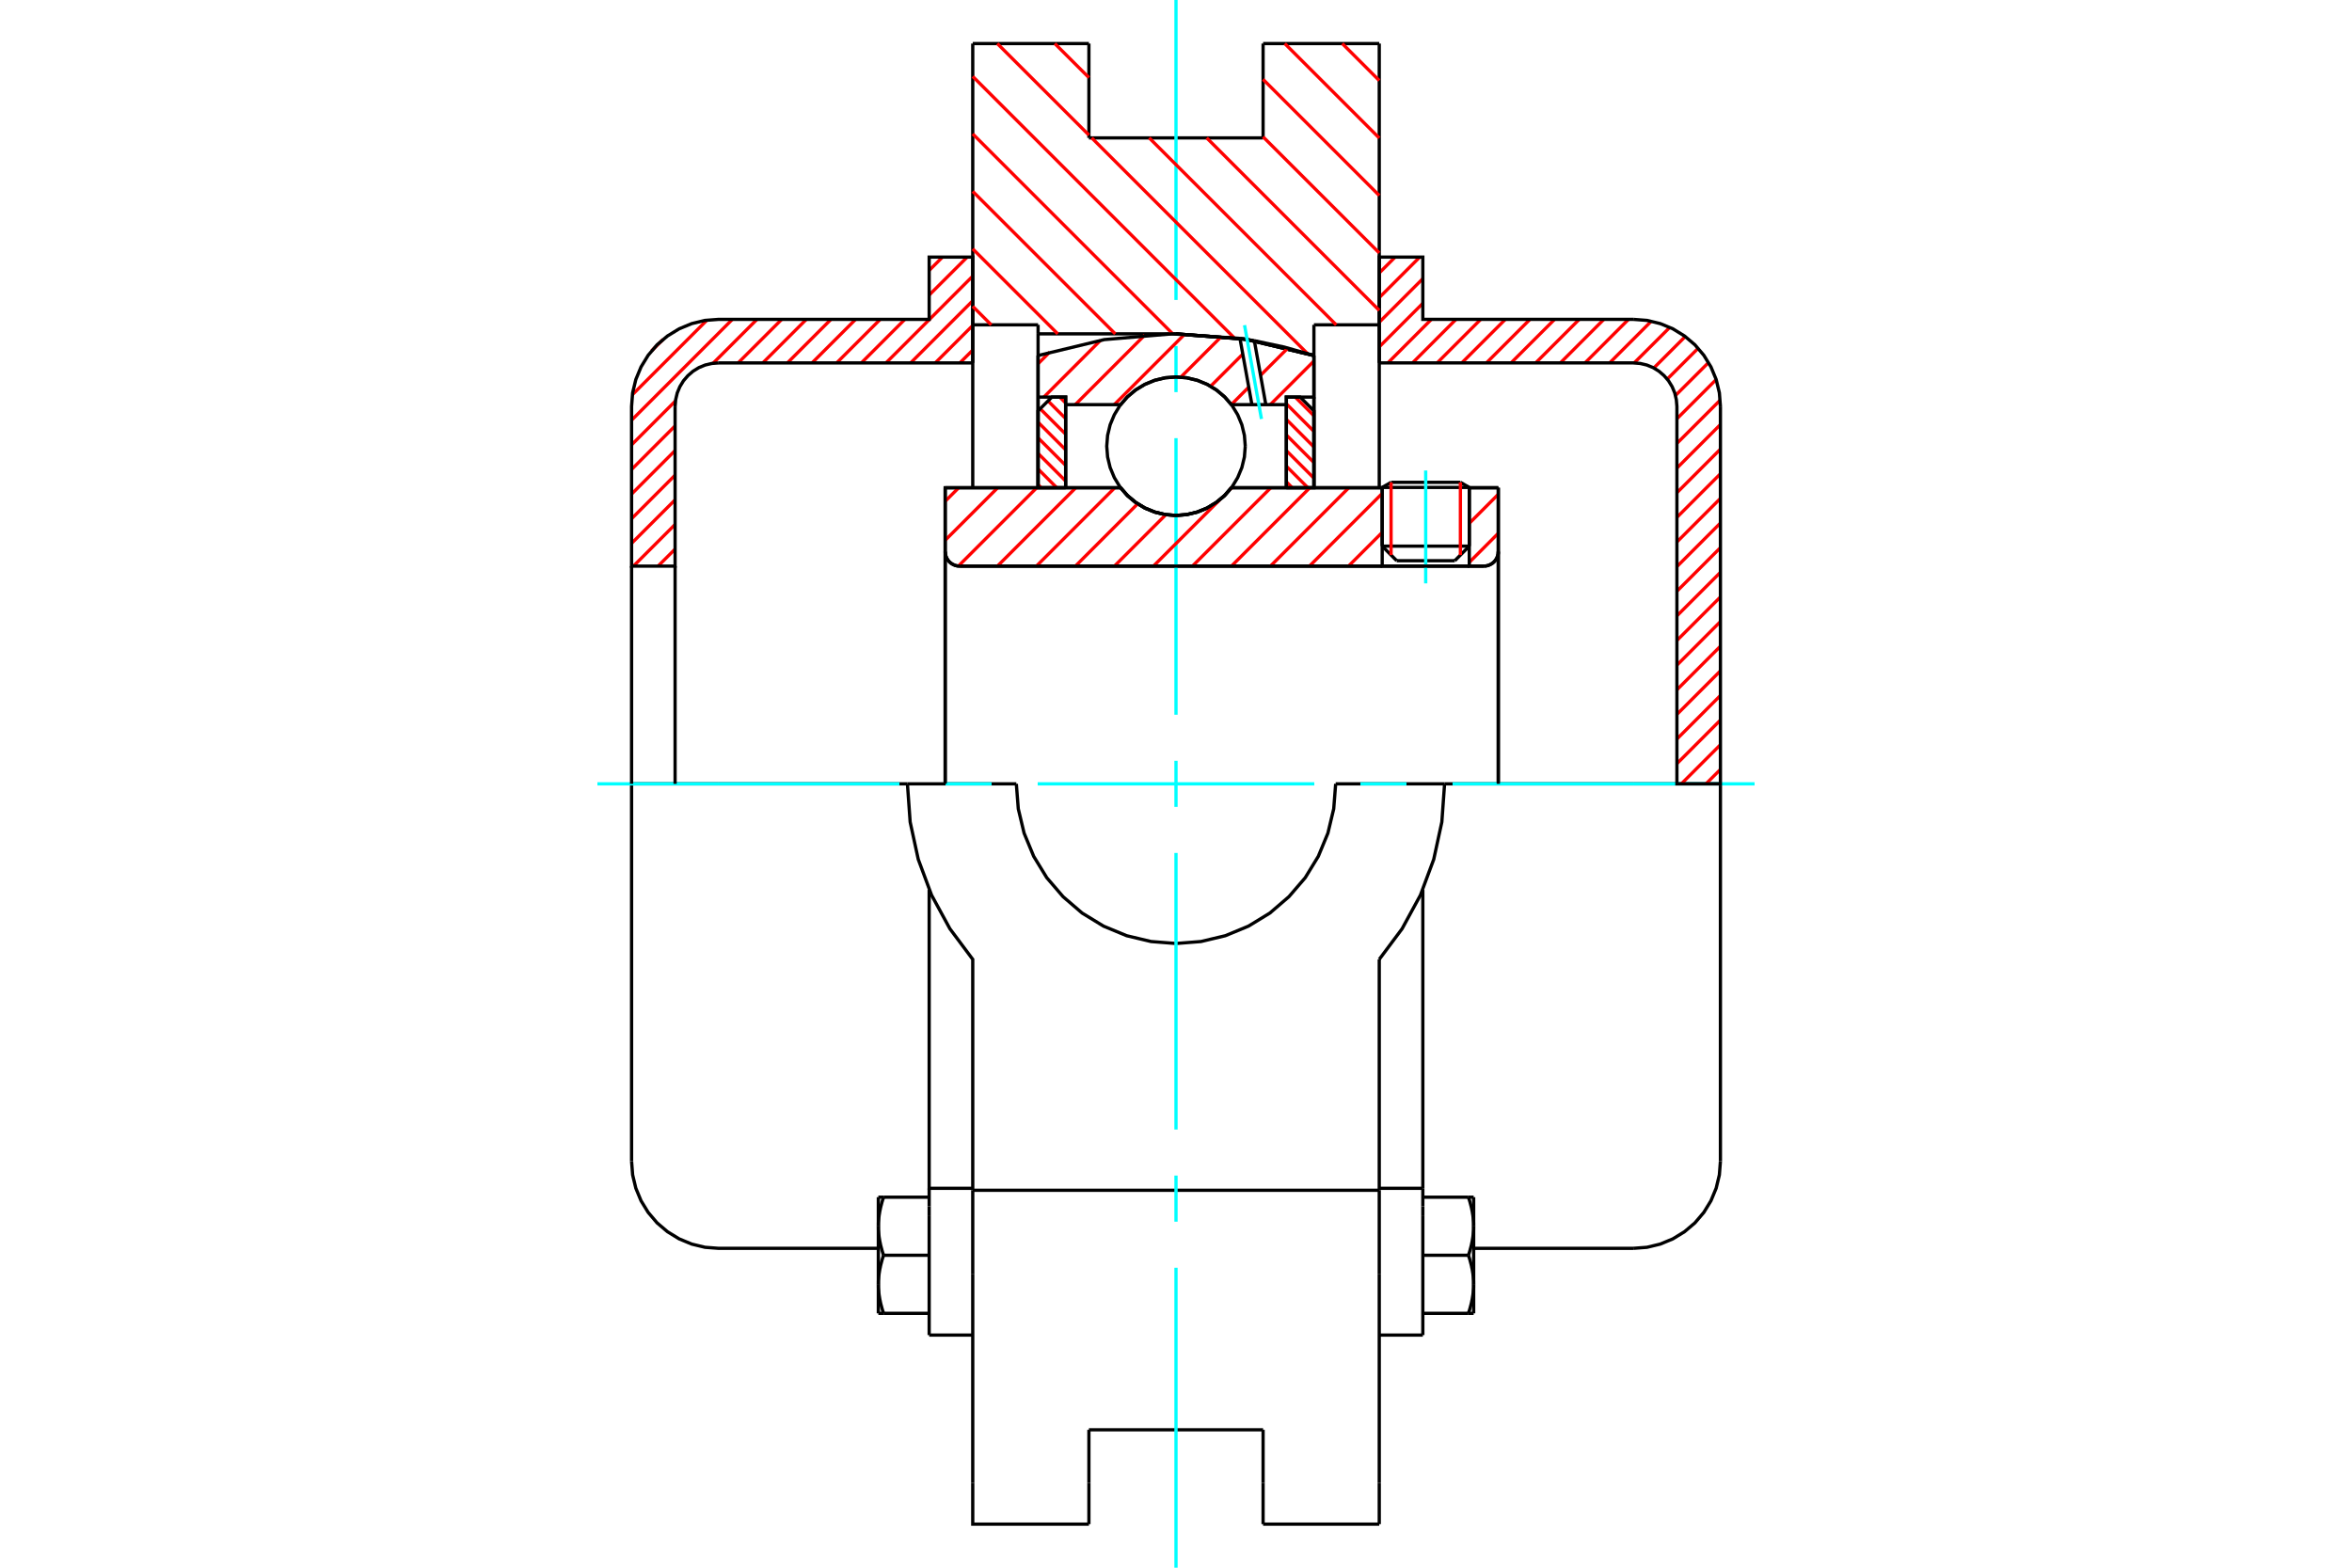 <?xml version="1.0" standalone="no"?>
<!DOCTYPE svg PUBLIC "-//W3C//DTD SVG 1.1//EN"
	"http://www.w3.org/Graphics/SVG/1.1/DTD/svg11.dtd">
<svg xmlns="http://www.w3.org/2000/svg" height="100%" width="100%" viewBox="0 0 36000 24000">
	<rect x="-1800" y="-1200" width="39600" height="26400" style="fill:#FFF"/>
	<g style="fill:none; fill-rule:evenodd" transform="matrix(1 0 0 1 0 0)">
		<g style="fill:none; stroke:#000; stroke-width:50; shape-rendering:geometricPrecision">
			<line x1="22489" y1="7462" x2="21156" y2="7462"/>
			<line x1="21292" y1="7384" x2="22353" y2="7384"/>
			<line x1="21156" y1="8361" x2="22489" y2="8361"/>
			<line x1="22267" y1="8584" x2="21378" y2="8584"/>
			<polyline points="22711,8667 22746,8664 22780,8656 22812,8642 22842,8624 22868,8602 22891,8575 22909,8545 22922,8513 22931,8479 22933,8444"/>
			<line x1="22933" y1="7467" x2="22933" y2="8444"/>
			<line x1="22489" y1="7467" x2="22933" y2="7467"/>
			<line x1="18848" y1="7467" x2="21156" y2="7467"/>
			<polyline points="17152,7467 17260,7590 17386,7694 17526,7779 17678,7840 17837,7878 18000,7891 18163,7878 18322,7840 18474,7779 18614,7694 18740,7590 18848,7467"/>
			<line x1="14467" y1="7467" x2="17152" y2="7467"/>
			<line x1="14467" y1="8444" x2="14467" y2="7467"/>
			<polyline points="14467,8444 14469,8479 14478,8513 14491,8545 14509,8575 14532,8602 14558,8624 14588,8642 14620,8656 14654,8664 14689,8667"/>
			<line x1="22711" y1="8667" x2="14689" y2="8667"/>
			<line x1="22933" y1="8444" x2="22933" y2="12000"/>
			<line x1="14467" y1="8444" x2="14467" y2="12000"/>
			<line x1="21292" y1="7384" x2="21156" y2="7462"/>
			<line x1="22489" y1="7462" x2="22353" y2="7384"/>
			<line x1="22267" y1="8584" x2="22489" y2="8361"/>
			<line x1="21156" y1="8361" x2="21378" y2="8584"/>
			<line x1="21156" y1="7462" x2="21156" y2="8361"/>
			<line x1="22489" y1="8361" x2="22489" y2="7462"/>
			<line x1="21111" y1="667" x2="21111" y2="4973"/>
			<line x1="19333" y1="667" x2="21111" y2="667"/>
			<line x1="19333" y1="2111" x2="19333" y2="667"/>
			<line x1="16667" y1="2111" x2="19333" y2="2111"/>
			<line x1="16667" y1="667" x2="16667" y2="2111"/>
			<line x1="14889" y1="667" x2="16667" y2="667"/>
			<line x1="14889" y1="4973" x2="14889" y2="667"/>
			<line x1="15889" y1="4973" x2="14889" y2="4973"/>
			<line x1="15889" y1="5111" x2="15889" y2="4973"/>
			<line x1="18000" y1="5111" x2="15889" y2="5111"/>
			<polyline points="20111,5443 19068,5194 18000,5111"/>
			<line x1="20111" y1="4973" x2="20111" y2="5443"/>
			<line x1="21111" y1="4973" x2="20111" y2="4973"/>
			<line x1="22111" y1="12000" x2="20444" y2="12000"/>
			<line x1="15556" y1="12000" x2="13889" y2="12000"/>
			<polyline points="15556,12000 15586,12382 15675,12755 15822,13110 16022,13437 16272,13728 16563,13978 16890,14178 17245,14325 17618,14414 18000,14444 18382,14414 18755,14325 19110,14178 19437,13978 19728,13728 19978,13437 20178,13110 20325,12755 20414,12382 20444,12000"/>
			<polyline points="13889,12000 13931,12584 14055,13156 14259,13704 14539,14218 14889,14687 14889,18222"/>
			<line x1="21111" y1="18222" x2="14889" y2="18222"/>
			<line x1="21111" y1="14687" x2="21111" y2="18222"/>
			<polyline points="21111,14687 21461,14218 21741,13704 21945,13156 22069,12584 22111,12000"/>
			<line x1="21111" y1="19500" x2="21111" y2="18222"/>
			<line x1="21111" y1="22700" x2="21111" y2="19500"/>
			<line x1="21111" y1="23333" x2="21111" y2="22700"/>
			<line x1="21111" y1="4973" x2="21111" y2="7467"/>
			<line x1="20111" y1="5443" x2="20111" y2="7467"/>
			<line x1="15889" y1="7467" x2="15889" y2="5111"/>
			<line x1="14889" y1="7467" x2="14889" y2="4973"/>
			<line x1="16667" y1="22700" x2="16667" y2="21889"/>
			<line x1="16667" y1="23333" x2="16667" y2="22700"/>
			<line x1="16667" y1="21889" x2="19333" y2="21889"/>
			<line x1="19333" y1="22700" x2="19333" y2="23333"/>
			<line x1="19333" y1="21889" x2="19333" y2="22700"/>
			<line x1="14889" y1="19500" x2="14889" y2="22700"/>
			<line x1="19333" y1="23333" x2="21111" y2="23333"/>
			<polyline points="14889,22700 14889,23333 16667,23333"/>
			<line x1="14889" y1="19500" x2="14889" y2="18222"/>
			<polyline points="20111,5443 19068,5194 18000,5111"/>
			<line x1="14222" y1="18606" x2="14222" y2="20439"/>
			<line x1="14222" y1="18468" x2="14222" y2="18606"/>
			<line x1="14222" y1="18192" x2="14222" y2="18468"/>
			<polyline points="14222,13623 14222,18192 14889,18192"/>
			<polyline points="13444,19661 13445,19674 13445,19686 13445,19698 13445,19710 13446,19722 13447,19734 13448,19747 13449,19759 13450,19771 13451,19783 13452,19795 13454,19808 13455,19820 13457,19832 13459,19844 13461,19857 13463,19869 13465,19882 13467,19894 13470,19907 13473,19919 13475,19932 13478,19945 13481,19958 13484,19971 13488,19984 13491,19997 13495,20010 13498,20023 13502,20037 13506,20050 13510,20064 13515,20078 13519,20092 13524,20106"/>
			<line x1="13444" y1="20106" x2="13444" y2="19661"/>
			<line x1="13524" y1="20106" x2="13444" y2="20106"/>
			<polyline points="13444,18772 13445,18785 13445,18797 13445,18809 13445,18821 13446,18833 13447,18846 13448,18858 13449,18870 13450,18882 13451,18894 13452,18906 13454,18919 13455,18931 13457,18943 13459,18956 13461,18968 13463,18980 13465,18993 13467,19005 13470,19018 13473,19030 13475,19043 13478,19056 13481,19069 13484,19082 13488,19095 13491,19108 13495,19121 13498,19134 13502,19148 13506,19161 13510,19175 13515,19189 13519,19203 13524,19217"/>
			<line x1="13444" y1="19661" x2="13444" y2="18772"/>
			<polyline points="13524,19217 13519,19231 13515,19245 13510,19259 13506,19272 13502,19286 13498,19299 13495,19313 13491,19326 13488,19339 13484,19352 13481,19365 13478,19378 13475,19391 13473,19403 13470,19416 13467,19428 13465,19441 13463,19453 13461,19466 13459,19478 13457,19491 13455,19503 13454,19515 13452,19527 13451,19540 13450,19552 13449,19564 13448,19576 13447,19588 13446,19600 13445,19613 13445,19625 13445,19637 13445,19649 13444,19661"/>
			<line x1="13444" y1="18328" x2="13524" y2="18328"/>
			<line x1="13444" y1="18772" x2="13444" y2="18328"/>
			<polyline points="13524,18328 13519,18342 13515,18356 13510,18370 13506,18383 13502,18397 13498,18410 13495,18424 13491,18437 13488,18450 13484,18463 13481,18476 13478,18489 13475,18502 13473,18514 13470,18527 13467,18540 13465,18552 13463,18565 13461,18577 13459,18589 13457,18602 13455,18614 13454,18626 13452,18638 13451,18651 13450,18663 13449,18675 13448,18687 13447,18699 13446,18711 13445,18724 13445,18736 13445,18748 13445,18760 13444,18772"/>
			<line x1="14222" y1="19217" x2="13524" y2="19217"/>
			<line x1="14222" y1="18328" x2="13524" y2="18328"/>
			<line x1="14222" y1="20106" x2="13524" y2="20106"/>
			<line x1="11000" y1="12000" x2="9667" y2="12000"/>
			<line x1="13889" y1="12000" x2="11000" y2="12000"/>
			<line x1="9667" y1="12000" x2="9667" y2="17778"/>
			<line x1="14222" y1="20439" x2="14889" y2="20439"/>
			<polyline points="9667,17778 9683,17986 9732,18190 9812,18383 9921,18561 10057,18721 10216,18856 10395,18966 10588,19046 10791,19095 11000,19111 13444,19111"/>
			<line x1="21111" y1="18192" x2="21778" y2="18192"/>
			<line x1="21778" y1="18468" x2="21778" y2="18192"/>
			<line x1="21778" y1="18606" x2="21778" y2="18468"/>
			<line x1="21778" y1="20439" x2="21778" y2="18606"/>
			<line x1="21778" y1="18192" x2="21778" y2="13623"/>
			<line x1="22476" y1="18328" x2="22556" y2="18328"/>
			<polyline points="22556,18772 22555,18760 22555,18748 22555,18736 22555,18724 22554,18711 22553,18699 22552,18687 22551,18675 22550,18663 22549,18651 22548,18638 22546,18626 22545,18614 22543,18602 22541,18589 22539,18577 22537,18565 22535,18552 22533,18540 22530,18527 22527,18514 22525,18502 22522,18489 22519,18476 22516,18463 22512,18450 22509,18437 22505,18424 22502,18410 22498,18397 22494,18383 22490,18370 22485,18356 22481,18342 22476,18328"/>
			<line x1="22556" y1="18328" x2="22556" y2="18772"/>
			<polyline points="22556,19661 22555,19649 22555,19637 22555,19625 22555,19613 22554,19600 22553,19588 22552,19576 22551,19564 22550,19552 22549,19540 22548,19527 22546,19515 22545,19503 22543,19491 22541,19478 22539,19466 22537,19453 22535,19441 22533,19428 22530,19416 22527,19403 22525,19391 22522,19378 22519,19365 22516,19352 22512,19339 22509,19326 22505,19313 22502,19299 22498,19286 22494,19272 22490,19259 22485,19245 22481,19231 22476,19217"/>
			<line x1="22556" y1="18772" x2="22556" y2="19661"/>
			<polyline points="22476,19217 22481,19203 22485,19189 22490,19175 22494,19161 22498,19148 22502,19134 22505,19121 22509,19108 22512,19095 22516,19082 22519,19069 22522,19056 22525,19043 22527,19030 22530,19018 22533,19005 22535,18993 22537,18980 22539,18968 22541,18956 22543,18943 22545,18931 22546,18919 22548,18906 22549,18894 22550,18882 22551,18870 22552,18858 22553,18846 22554,18833 22555,18821 22555,18809 22555,18797 22555,18785 22556,18772"/>
			<line x1="22556" y1="20106" x2="22476" y2="20106"/>
			<line x1="22556" y1="19661" x2="22556" y2="20106"/>
			<polyline points="22476,20106 22481,20092 22485,20078 22490,20064 22494,20050 22498,20037 22502,20023 22505,20010 22509,19997 22512,19984 22516,19971 22519,19958 22522,19945 22525,19932 22527,19919 22530,19907 22533,19894 22535,19882 22537,19869 22539,19857 22541,19844 22543,19832 22545,19820 22546,19808 22548,19795 22549,19783 22550,19771 22551,19759 22552,19747 22553,19734 22554,19722 22555,19710 22555,19698 22555,19686 22555,19674 22556,19661"/>
			<line x1="21778" y1="20106" x2="22476" y2="20106"/>
			<line x1="21778" y1="19217" x2="22476" y2="19217"/>
			<line x1="21778" y1="18328" x2="22476" y2="18328"/>
			<line x1="25000" y1="12000" x2="22111" y2="12000"/>
			<line x1="26333" y1="12000" x2="25000" y2="12000"/>
			<line x1="26333" y1="17778" x2="26333" y2="12000"/>
			<line x1="21111" y1="20439" x2="21778" y2="20439"/>
			<polyline points="25000,19111 25209,19095 25412,19046 25605,18966 25784,18856 25943,18721 26079,18561 26188,18383 26268,18190 26317,17986 26333,17778"/>
			<line x1="22556" y1="19111" x2="25000" y2="19111"/>
		</g>
		<g style="fill:none; stroke:#0FF; stroke-width:50; shape-rendering:geometricPrecision">
			<line x1="21822" y1="8931" x2="21822" y2="7203"/>
			<line x1="9144" y1="12000" x2="13767" y2="12000"/>
			<line x1="14472" y1="12000" x2="15178" y2="12000"/>
			<line x1="15883" y1="12000" x2="20117" y2="12000"/>
			<line x1="20822" y1="12000" x2="21528" y2="12000"/>
			<line x1="22233" y1="12000" x2="26856" y2="12000"/>
			<line x1="18000" y1="24000" x2="18000" y2="19408"/>
			<line x1="18000" y1="18703" x2="18000" y2="17997"/>
			<line x1="18000" y1="17292" x2="18000" y2="13058"/>
			<line x1="18000" y1="12353" x2="18000" y2="11647"/>
			<line x1="18000" y1="10942" x2="18000" y2="6708"/>
			<line x1="18000" y1="6003" x2="18000" y2="5297"/>
			<line x1="18000" y1="4592" x2="18000" y2="0"/>
		</g>
		<g style="fill:none; stroke:#F00; stroke-width:50; shape-rendering:geometricPrecision">
			<line x1="26333" y1="11779" x2="26112" y2="12000"/>
			<line x1="26333" y1="11401" x2="25735" y2="12000"/>
			<line x1="26333" y1="11024" x2="25667" y2="11691"/>
			<line x1="26333" y1="10647" x2="25667" y2="11314"/>
			<line x1="26333" y1="10270" x2="25667" y2="10937"/>
			<line x1="26333" y1="9893" x2="25667" y2="10560"/>
			<line x1="26333" y1="9516" x2="25667" y2="10183"/>
			<line x1="26333" y1="9139" x2="25667" y2="9805"/>
			<line x1="26333" y1="8762" x2="25667" y2="9428"/>
			<line x1="26333" y1="8384" x2="25667" y2="9051"/>
			<line x1="26333" y1="8007" x2="25667" y2="8674"/>
			<line x1="26333" y1="7630" x2="25667" y2="8297"/>
			<line x1="26333" y1="7253" x2="25667" y2="7920"/>
			<line x1="26333" y1="6876" x2="25667" y2="7543"/>
			<line x1="26333" y1="6499" x2="25667" y2="7166"/>
			<line x1="26329" y1="6126" x2="25667" y2="6788"/>
			<line x1="26268" y1="5810" x2="25667" y2="6411"/>
			<line x1="26151" y1="5550" x2="25645" y2="6055"/>
			<line x1="25992" y1="5332" x2="25519" y2="5804"/>
			<line x1="25795" y1="5152" x2="25313" y2="5634"/>
			<line x1="25558" y1="5012" x2="25013" y2="5556"/>
			<line x1="25274" y1="4918" x2="24637" y2="5556"/>
			<line x1="24926" y1="4889" x2="24260" y2="5556"/>
			<line x1="24549" y1="4889" x2="23883" y2="5556"/>
			<line x1="24172" y1="4889" x2="23505" y2="5556"/>
			<line x1="23795" y1="4889" x2="23128" y2="5556"/>
			<line x1="23418" y1="4889" x2="22751" y2="5556"/>
			<line x1="23041" y1="4889" x2="22374" y2="5556"/>
			<line x1="22664" y1="4889" x2="21997" y2="5556"/>
			<line x1="22286" y1="4889" x2="21620" y2="5556"/>
			<line x1="21909" y1="4889" x2="21243" y2="5556"/>
			<line x1="21778" y1="4643" x2="21111" y2="5310"/>
			<line x1="21778" y1="4266" x2="21111" y2="4933"/>
			<line x1="21731" y1="3936" x2="21111" y2="4556"/>
			<line x1="21354" y1="3936" x2="21111" y2="4179"/>
		</g>
		<g style="fill:none; stroke:#000; stroke-width:50; shape-rendering:geometricPrecision">
			<polyline points="21111,5556 21111,3936 21778,3936 21778,4889 25000,4889"/>
			<polyline points="26333,6222 26317,6014 26268,5810 26188,5617 26079,5439 25943,5279 25784,5144 25605,5034 25412,4954 25209,4905 25000,4889"/>
			<polyline points="26333,6222 26333,12000 25667,12000 25667,6222 25658,6118 25634,6016 25594,5920 25539,5830 25471,5751 25392,5683 25303,5628 25206,5588 25104,5564 25000,5556 21111,5556"/>
		</g>
		<g style="fill:none; stroke:#F00; stroke-width:50; shape-rendering:geometricPrecision">
			<line x1="14889" y1="5359" x2="14692" y2="5556"/>
			<line x1="14889" y1="4982" x2="14315" y2="5556"/>
			<line x1="14889" y1="4604" x2="13938" y2="5556"/>
			<line x1="14889" y1="4227" x2="13561" y2="5556"/>
			<line x1="14804" y1="3936" x2="14222" y2="4517"/>
			<line x1="13850" y1="4889" x2="13184" y2="5556"/>
			<line x1="10333" y1="8406" x2="10072" y2="8667"/>
			<line x1="14426" y1="3936" x2="14222" y2="4140"/>
			<line x1="13473" y1="4889" x2="12806" y2="5556"/>
			<line x1="10333" y1="8029" x2="9695" y2="8667"/>
			<line x1="13096" y1="4889" x2="12429" y2="5556"/>
			<line x1="10333" y1="7652" x2="9667" y2="8318"/>
			<line x1="12719" y1="4889" x2="12052" y2="5556"/>
			<line x1="10333" y1="7274" x2="9667" y2="7941"/>
			<line x1="12342" y1="4889" x2="11675" y2="5556"/>
			<line x1="10333" y1="6897" x2="9667" y2="7564"/>
			<line x1="11965" y1="4889" x2="11298" y2="5556"/>
			<line x1="10333" y1="6520" x2="9667" y2="7187"/>
			<line x1="11587" y1="4889" x2="10915" y2="5561"/>
			<line x1="10339" y1="6138" x2="9667" y2="6810"/>
			<line x1="11210" y1="4889" x2="9667" y2="6433"/>
			<line x1="10821" y1="4901" x2="9679" y2="6043"/>
			<line x1="10150" y1="5195" x2="9973" y2="5372"/>
		</g>
		<g style="fill:none; stroke:#000; stroke-width:50; shape-rendering:geometricPrecision">
			<polyline points="14889,5556 14889,3936 14222,3936 14222,4889 11000,4889 10791,4905 10588,4954 10395,5034 10216,5144 10057,5279 9921,5439 9812,5617 9732,5810 9683,6014 9667,6222 9667,8667 10333,8667 10333,6222"/>
			<polyline points="11000,5556 10896,5564 10794,5588 10697,5628 10608,5683 10529,5751 10461,5830 10406,5920 10366,6016 10342,6118 10333,6222"/>
			<line x1="11000" y1="5556" x2="14889" y2="5556"/>
			<line x1="9667" y1="12000" x2="9667" y2="8667"/>
			<line x1="10333" y1="8667" x2="10333" y2="12000"/>
		</g>
		<g style="fill:none; stroke:#F00; stroke-width:50; shape-rendering:geometricPrecision">
			<line x1="20545" y1="667" x2="21111" y2="1233"/>
			<line x1="19665" y1="667" x2="21111" y2="2113"/>
			<line x1="19333" y1="1215" x2="21111" y2="2993"/>
			<line x1="19333" y1="2095" x2="21111" y2="3872"/>
			<line x1="18470" y1="2111" x2="21111" y2="4752"/>
			<line x1="16145" y1="667" x2="16667" y2="1188"/>
			<line x1="17590" y1="2111" x2="20452" y2="4973"/>
			<line x1="15265" y1="667" x2="16667" y2="2068"/>
			<line x1="16710" y1="2111" x2="20013" y2="5414"/>
			<line x1="14889" y1="1170" x2="18889" y2="5170"/>
			<line x1="14889" y1="2050" x2="17950" y2="5111"/>
			<line x1="14889" y1="2930" x2="17070" y2="5111"/>
			<line x1="14889" y1="3810" x2="16190" y2="5111"/>
			<line x1="14889" y1="4690" x2="15172" y2="4973"/>
		</g>
		<g style="fill:none; stroke:#000; stroke-width:50; shape-rendering:geometricPrecision">
			<polyline points="20111,5443 19068,5194 18000,5111"/>
		</g>
		<g style="fill:none; stroke:#F00; stroke-width:50; shape-rendering:geometricPrecision">
			<line x1="22353" y1="7384" x2="22353" y2="8498"/>
			<line x1="21292" y1="8498" x2="21292" y2="7384"/>
			<line x1="15889" y1="7419" x2="15936" y2="7467"/>
			<line x1="15889" y1="7180" x2="16175" y2="7467"/>
			<line x1="15889" y1="6941" x2="16311" y2="7364"/>
			<line x1="15889" y1="6703" x2="16311" y2="7125"/>
			<line x1="15889" y1="6464" x2="16311" y2="6886"/>
			<line x1="15921" y1="6257" x2="16311" y2="6647"/>
			<line x1="16041" y1="6138" x2="16311" y2="6408"/>
			<line x1="16220" y1="6079" x2="16311" y2="6169"/>
		</g>
		<g style="fill:none; stroke:#000; stroke-width:50; shape-rendering:geometricPrecision">
			<polyline points="16311,7467 16311,6079 16100,6079 15889,6290 15889,7467 16311,7467"/>
		</g>
		<g style="fill:none; stroke:#F00; stroke-width:50; shape-rendering:geometricPrecision">
			<line x1="19825" y1="6079" x2="20111" y2="6365"/>
			<line x1="19689" y1="6182" x2="20111" y2="6604"/>
			<line x1="19689" y1="6420" x2="20111" y2="6843"/>
			<line x1="19689" y1="6659" x2="20111" y2="7081"/>
			<line x1="19689" y1="6898" x2="20111" y2="7320"/>
			<line x1="19689" y1="7137" x2="20019" y2="7467"/>
			<line x1="19689" y1="7376" x2="19780" y2="7467"/>
		</g>
		<g style="fill:none; stroke:#000; stroke-width:50; shape-rendering:geometricPrecision">
			<polyline points="19689,7467 19689,6079 19900,6079 20111,6290 20111,7467 19689,7467"/>
			<polyline points="19060,6831 19047,6665 19008,6503 18944,6349 18858,6208 18750,6081 18623,5973 18481,5886 18328,5823 18166,5784 18000,5771 17834,5784 17672,5823 17519,5886 17377,5973 17250,6081 17142,6208 17056,6349 16992,6503 16953,6665 16940,6831 16953,6996 16992,7158 17056,7312 17142,7454 17250,7580 17377,7688 17519,7775 17672,7839 17834,7878 18000,7891 18166,7878 18328,7839 18481,7775 18623,7688 18750,7580 18858,7454 18944,7312 19008,7158 19047,6996 19060,6831"/>
		</g>
		<g style="fill:none; stroke:#F00; stroke-width:50; shape-rendering:geometricPrecision">
			<line x1="20111" y1="5527" x2="19443" y2="6195"/>
			<line x1="19713" y1="5328" x2="19294" y2="5746"/>
			<line x1="19113" y1="5927" x2="18847" y2="6194"/>
			<line x1="19223" y1="5221" x2="19203" y2="5240"/>
			<line x1="19022" y1="5421" x2="18530" y2="5913"/>
			<line x1="18697" y1="5150" x2="18073" y2="5774"/>
			<line x1="18136" y1="5113" x2="17055" y2="6195"/>
			<line x1="17521" y1="5131" x2="16458" y2="6195"/>
			<line x1="16846" y1="5209" x2="15977" y2="6079"/>
			<line x1="16068" y1="5390" x2="15889" y2="5569"/>
		</g>
		<g style="fill:none; stroke:#000; stroke-width:50; shape-rendering:geometricPrecision">
			<polyline points="15889,7467 15889,6079 15889,5443"/>
			<polyline points="18979,5181 17940,5111 16902,5199 15889,5443"/>
			<polyline points="19199,5216 19089,5198 18979,5181"/>
			<polyline points="20111,5443 19659,5314 19199,5216"/>
			<polyline points="20111,5443 20111,6079 19689,6079 19689,6195 19689,7467"/>
			<polyline points="19689,6195 19375,6195 19162,6195 18848,6195 18740,6072 18614,5967 18474,5883 18322,5821 18163,5783 18000,5771 17837,5783 17678,5821 17526,5883 17386,5967 17260,6072 17152,6195 16311,6195 16311,7467"/>
			<polyline points="16311,6195 16311,6079 15889,6079"/>
			<line x1="20111" y1="6079" x2="20111" y2="7467"/>
		</g>
		<g style="fill:none; stroke:#0FF; stroke-width:50; shape-rendering:geometricPrecision">
			<line x1="19308" y1="6414" x2="19049" y2="4978"/>
		</g>
		<g style="fill:none; stroke:#000; stroke-width:50; shape-rendering:geometricPrecision">
			<line x1="19162" y1="6195" x2="18979" y2="5181"/>
			<line x1="19375" y1="6195" x2="19199" y2="5216"/>
		</g>
		<g style="fill:none; stroke:#F00; stroke-width:50; shape-rendering:geometricPrecision">
			<line x1="22933" y1="8164" x2="22489" y2="8609"/>
			<line x1="22933" y1="7567" x2="22489" y2="8012"/>
			<line x1="21156" y1="8151" x2="20640" y2="8667"/>
			<line x1="21156" y1="7554" x2="20042" y2="8667"/>
			<line x1="20645" y1="7467" x2="19445" y2="8667"/>
			<line x1="20048" y1="7467" x2="18848" y2="8667"/>
			<line x1="19451" y1="7467" x2="18251" y2="8667"/>
			<line x1="18854" y1="7467" x2="18827" y2="7493"/>
			<line x1="18666" y1="7655" x2="17654" y2="8667"/>
			<line x1="17845" y1="7879" x2="17057" y2="8667"/>
			<line x1="17413" y1="7713" x2="16460" y2="8667"/>
			<line x1="17063" y1="7467" x2="15863" y2="8667"/>
			<line x1="16466" y1="7467" x2="15266" y2="8667"/>
			<line x1="15868" y1="7467" x2="14669" y2="8666"/>
			<line x1="15271" y1="7467" x2="14467" y2="8271"/>
			<line x1="14674" y1="7467" x2="14467" y2="7674"/>
		</g>
		<g style="fill:none; stroke:#000; stroke-width:50; shape-rendering:geometricPrecision">
			<line x1="22933" y1="12000" x2="22933" y2="7467"/>
			<polyline points="22711,8667 22746,8664 22780,8656 22812,8642 22842,8624 22868,8602 22891,8575 22909,8545 22922,8513 22931,8479 22933,8444"/>
			<polyline points="22711,8667 22489,8667 22489,7467"/>
			<polyline points="22489,8667 21156,8667 21156,7467"/>
			<line x1="21156" y1="8667" x2="14689" y2="8667"/>
			<polyline points="14467,8444 14469,8479 14478,8513 14491,8545 14509,8575 14532,8602 14558,8624 14588,8642 14620,8656 14654,8664 14689,8667"/>
			<polyline points="14467,8444 14467,7467 14889,7467 17152,7467 17260,7590 17386,7694 17526,7779 17678,7840 17837,7878 18000,7891 18163,7878 18322,7840 18474,7779 18614,7694 18740,7590 18848,7467 21156,7467"/>
			<line x1="22489" y1="7467" x2="22933" y2="7467"/>
			<line x1="14467" y1="12000" x2="14467" y2="8444"/>
		</g>
	</g>
</svg>
